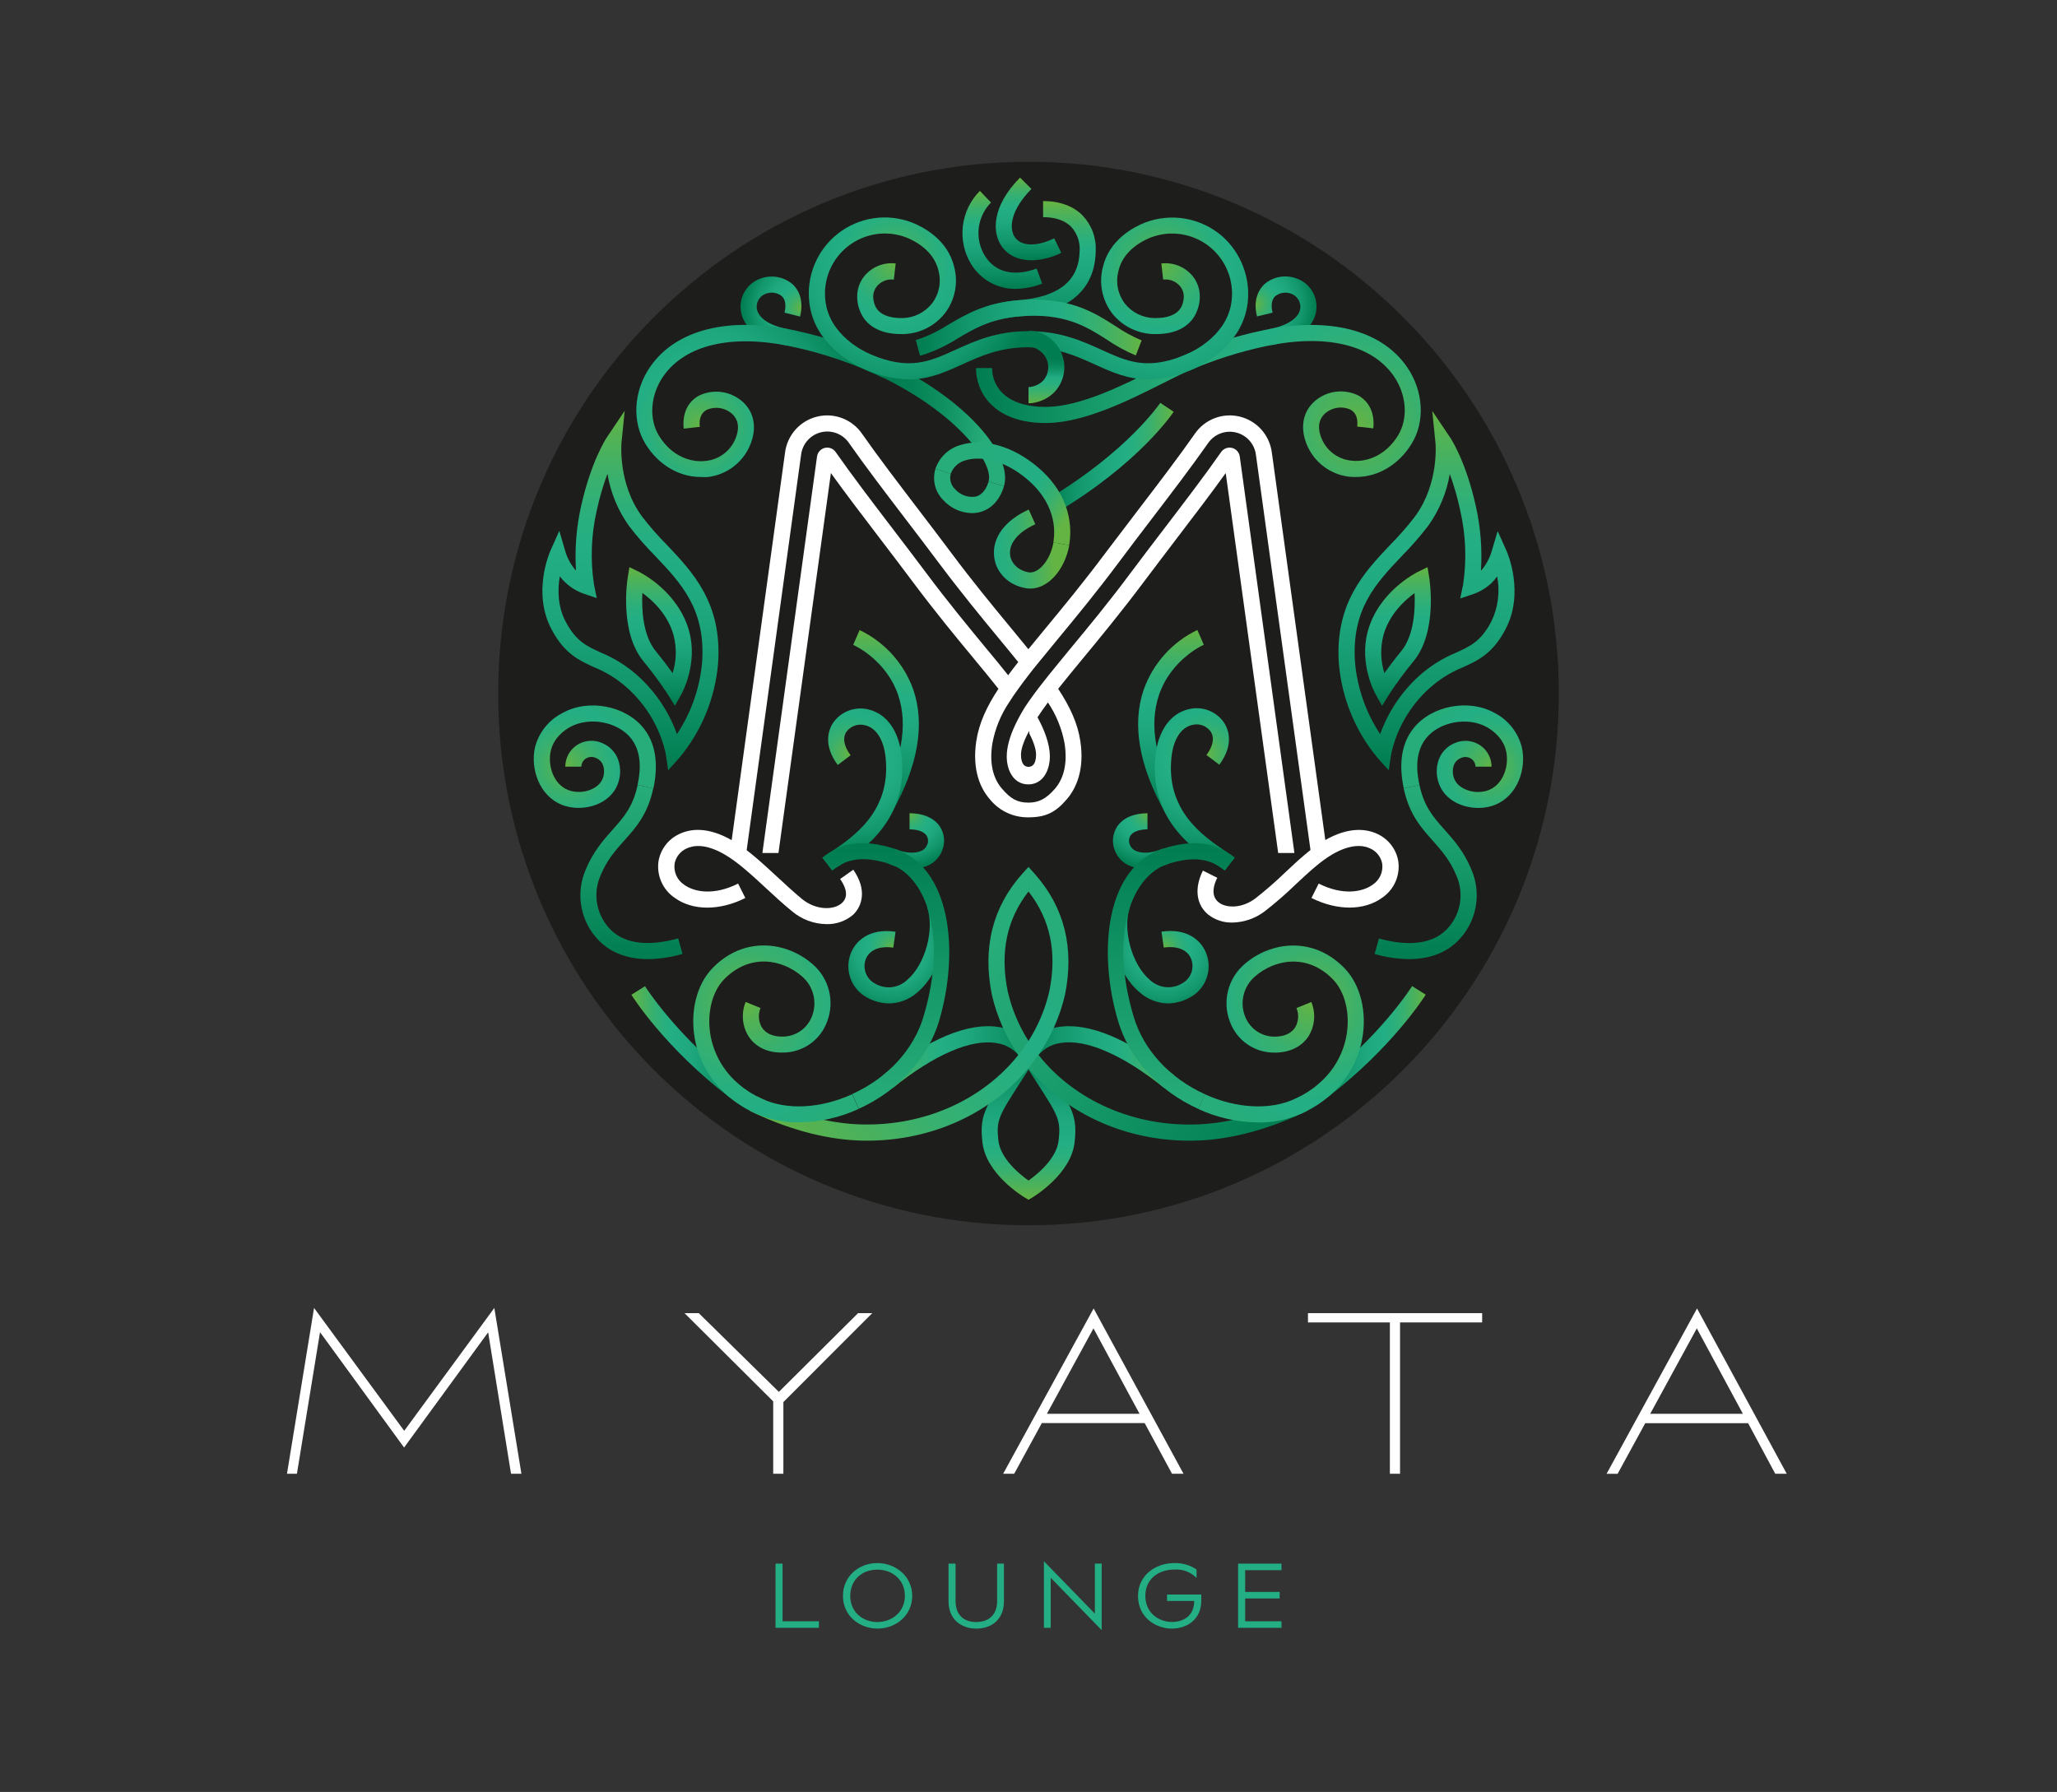<svg width="163" height="142" viewBox="0 0 163 142" fill="none" xmlns="http://www.w3.org/2000/svg">
<rect x="0" y="0" width="163" height="142" fill="#333333" stroke="none"/>
<g clip-path="url(#clip0_530_5161)">
<path d="M98.108 128.996H101.547V128.477H98.669V126.669H101.402V126.151H98.669V124.427H101.547V123.908H98.108V128.996Z" fill="#23AE84"/>
<path d="M90.178 126.462C90.178 128.166 91.566 129.057 92.87 129.057C94.029 129.057 95.19 128.352 95.19 126.856V126.358H92.478V126.868H94.63C94.63 128.074 93.741 128.531 92.87 128.531C91.851 128.531 90.758 127.846 90.758 126.455C90.758 125.178 91.731 124.378 93.076 124.378C93.397 124.357 93.718 124.405 94.018 124.519C94.319 124.634 94.591 124.812 94.816 125.042V124.376C94.298 124.023 93.681 123.844 93.056 123.865C91.502 123.865 90.178 124.886 90.178 126.462Z" fill="#23AE84"/>
<path d="M82.723 128.995H83.26V125.028L87.299 129.181V123.907H86.76V127.873L82.723 123.721V128.995Z" fill="#23AE84"/>
<path d="M75.163 126.899C75.163 128.311 76.156 129.057 77.359 129.057C78.601 129.057 79.554 128.311 79.554 126.899V123.908H79.014V126.876C79.014 128.02 78.291 128.538 77.359 128.538C76.426 128.538 75.721 128.028 75.721 126.876V123.908H75.163V126.899Z" fill="#23AE84"/>
<path d="M69.53 123.863C68.019 123.863 66.797 124.944 66.797 126.461C66.797 128.059 68.121 129.055 69.53 129.055C70.979 129.055 72.285 128.034 72.285 126.461C72.285 124.887 70.938 123.863 69.53 123.863ZM69.53 128.537C68.412 128.537 67.375 127.789 67.375 126.461C67.375 125.255 68.246 124.384 69.53 124.384C70.689 124.384 71.705 125.173 71.705 126.461C71.705 127.707 70.711 128.537 69.53 128.537Z" fill="#23AE84"/>
<path d="M62.011 123.908H61.453V128.996H64.891V128.477H62.011V123.908Z" fill="#23AE84"/>
<path d="M81.5 97.097C104.709 97.097 123.523 78.231 123.523 54.958C123.523 31.685 104.709 12.818 81.5 12.818C58.291 12.818 39.477 31.685 39.477 54.958C39.477 78.231 58.291 97.097 81.5 97.097Z" fill="#1D1D1B"/>
<path d="M81.501 95.073L81.175 94.879C81.05 94.805 78.136 93.04 77.851 90.538C77.612 88.461 78.027 87.815 79.774 85.093C80.108 84.582 80.495 83.966 80.943 83.254L81.501 83.604L82.058 83.254C82.507 83.966 82.894 84.572 83.228 85.093C84.975 87.815 85.39 88.461 85.15 90.54C84.865 93.038 81.949 94.803 81.827 94.882L81.501 95.073ZM81.501 84.761L80.844 85.782C79.147 88.426 78.928 88.765 79.114 90.379C79.282 91.835 80.816 93.069 81.501 93.551C82.183 93.069 83.719 91.835 83.887 90.379C84.073 88.755 83.854 88.415 82.158 85.782L81.501 84.761Z" fill="url(#paint0_linear_530_5161)"/>
<path d="M70.768 86.198L69.974 85.202C73.578 82.311 76.758 80.993 79.165 81.389C79.749 81.476 80.306 81.687 80.8 82.01C81.294 82.333 81.713 82.759 82.028 83.259L80.956 83.948C80.737 83.6 80.444 83.304 80.1 83.081C79.755 82.858 79.365 82.713 78.959 82.656C76.944 82.316 74.036 83.578 70.768 86.198Z" fill="url(#paint1_linear_530_5161)"/>
<path d="M92.232 86.198C88.965 83.578 86.056 82.319 84.042 82.648C83.635 82.705 83.246 82.85 82.901 83.073C82.556 83.297 82.264 83.593 82.045 83.941L80.973 83.251C81.288 82.752 81.707 82.328 82.201 82.007C82.695 81.685 83.253 81.475 83.835 81.389C86.245 80.993 89.423 82.311 93.027 85.202L92.232 86.198Z" fill="url(#paint2_linear_530_5161)"/>
<path d="M81.5 70.645C79.766 72.875 79.228 75.477 79.857 78.575C80.179 79.964 80.734 81.288 81.5 82.49L82.29 83.599C85.137 87.192 89.889 89.358 95.115 89.092C97.563 88.972 100.367 88.188 103.011 86.886L103.571 88.032C100.77 89.409 97.79 90.239 95.166 90.369C94.858 90.385 94.553 90.392 94.247 90.392C89.09 90.392 84.431 88.193 81.487 84.643L80.698 83.599C79.708 82.163 78.997 80.553 78.602 78.854C77.838 75.099 78.655 71.869 81.016 69.23L81.5 68.699V70.645Z" fill="url(#paint3_linear_530_5161)"/>
<path d="M81.5 68.699L81.974 69.228C84.335 71.866 85.147 75.102 84.391 78.833C83.995 80.539 83.281 82.155 82.287 83.596L81.498 84.641C78.551 88.193 73.893 90.39 68.74 90.39C68.435 90.39 68.132 90.39 67.824 90.367C65.203 90.239 62.221 89.409 59.419 88.027L59.982 86.883C62.623 88.186 65.427 88.97 67.877 89.09C73.098 89.345 77.848 87.192 80.698 83.596L81.5 82.49C82.268 81.285 82.825 79.958 83.148 78.565C83.775 75.482 83.237 72.88 81.503 70.648L81.5 68.699Z" fill="url(#paint4_linear_530_5161)"/>
<path d="M70.676 64.395L69.566 63.772C71.443 60.408 71.986 57.484 71.173 55.089C70.218 52.259 67.646 51.115 67.607 51.105L68.117 49.93C70.103 50.878 71.633 52.577 72.373 54.654C73.315 57.415 72.745 60.692 70.676 64.395Z" fill="url(#paint5_linear_530_5161)"/>
<path d="M57.832 86.981C52.662 83.01 50.138 78.998 50.033 78.829L51.113 78.152C51.139 78.193 53.629 82.147 58.606 85.967L57.832 86.981Z" fill="url(#paint6_linear_530_5161)"/>
<path d="M65.931 68.986L65.183 67.965C65.374 67.824 65.598 67.674 65.847 67.508C67.63 66.307 70.625 64.3 70.177 60.027C70.027 58.615 69.436 57.683 68.552 57.473C68.283 57.4 67.998 57.409 67.735 57.5C67.471 57.591 67.241 57.76 67.075 57.984C66.751 58.472 66.869 59.136 67.403 59.853L66.385 60.62C65.152 58.967 65.712 57.736 66.013 57.282C66.321 56.835 66.759 56.495 67.267 56.307C67.775 56.118 68.329 56.091 68.853 56.23C70.269 56.574 71.237 57.943 71.443 59.894C71.98 64.933 68.455 67.301 66.561 68.578C66.321 68.713 66.11 68.856 65.931 68.986Z" fill="url(#paint7_radial_530_5161)"/>
<path d="M72.25 68.848C71.605 68.838 70.968 68.699 70.378 68.437L70.887 67.262C71.651 67.594 72.433 67.663 72.953 67.451C73.066 67.409 73.17 67.344 73.257 67.261C73.345 67.178 73.415 67.077 73.462 66.966C73.519 66.848 73.545 66.718 73.538 66.587C73.532 66.456 73.492 66.329 73.424 66.218C73.215 65.904 72.721 65.722 72.074 65.722V64.445C73.169 64.445 74.025 64.821 74.484 65.508C74.669 65.793 74.78 66.12 74.807 66.46C74.834 66.799 74.776 67.14 74.639 67.451C74.528 67.72 74.363 67.964 74.155 68.167C73.947 68.37 73.7 68.529 73.429 68.634C73.053 68.781 72.653 68.854 72.25 68.848Z" fill="url(#paint8_radial_530_5161)"/>
<path d="M51.766 62.466C51.333 64.527 50.391 65.581 49.474 66.6C48.766 67.395 48.096 68.133 47.574 69.41C47.268 70.121 47.182 70.907 47.328 71.668C47.473 72.428 47.843 73.127 48.389 73.675C49.484 74.781 51.379 75.026 53.737 74.362L54.084 75.59C53.195 75.854 52.275 75.994 51.348 76.006C49.293 76.006 48.101 75.184 47.497 74.576C46.77 73.853 46.276 72.925 46.082 71.916C45.888 70.907 46.002 69.862 46.41 68.919C47.016 67.459 47.826 66.554 48.539 65.755C49.41 64.777 50.164 63.934 50.528 62.205" fill="url(#paint9_linear_530_5161)"/>
<path d="M50.52 62.202C50.645 61.612 51.03 59.809 50.011 58.519C48.962 57.189 46.7 56.767 45.172 57.615C44.703 57.871 43.881 58.471 43.644 59.5C43.389 60.621 43.832 62.123 44.999 62.596C45.992 62.996 47.306 62.616 47.706 61.811C47.885 61.451 47.915 61.035 47.79 60.652C47.744 60.521 47.671 60.402 47.576 60.302C47.481 60.201 47.365 60.122 47.238 60.07C47.108 60.006 46.964 59.977 46.82 59.985C46.676 59.993 46.537 60.038 46.415 60.116C46.309 60.185 46.222 60.279 46.162 60.39C46.102 60.501 46.069 60.625 46.069 60.752H44.795C44.795 60.414 44.879 60.082 45.038 59.784C45.198 59.487 45.429 59.234 45.709 59.048C46.006 58.853 46.347 58.736 46.702 58.708C47.056 58.68 47.411 58.743 47.734 58.89C48.022 59.01 48.281 59.189 48.496 59.415C48.711 59.641 48.878 59.909 48.985 60.202C49.108 60.556 49.159 60.93 49.135 61.303C49.111 61.677 49.012 62.041 48.845 62.376C48.081 63.921 45.949 64.353 44.515 63.775C42.702 63.04 42.014 60.877 42.396 59.209C42.546 58.629 42.818 58.087 43.193 57.621C43.568 57.154 44.038 56.773 44.571 56.502C46.631 55.35 49.583 55.912 51.015 57.725C51.937 58.895 52.194 60.491 51.779 62.468" fill="url(#paint10_radial_530_5161)"/>
<path d="M112.48 62.201C112.844 63.93 113.598 64.773 114.469 65.751C115.182 66.55 115.997 67.455 116.599 68.915C117.006 69.859 117.121 70.904 116.927 71.914C116.733 72.923 116.239 73.851 115.511 74.575C114.907 75.183 113.713 76.005 111.66 76.005C110.734 75.995 109.814 75.858 108.925 75.596L109.271 74.368C111.617 75.032 113.512 74.787 114.607 73.681C115.153 73.134 115.523 72.434 115.668 71.674C115.813 70.914 115.727 70.127 115.422 69.416C114.9 68.154 114.23 67.406 113.522 66.607C112.61 65.585 111.668 64.533 111.23 62.472" fill="url(#paint11_linear_530_5161)"/>
<path d="M111.235 62.467C110.817 60.49 111.075 58.891 111.999 57.724C113.431 55.911 116.382 55.349 118.443 56.498C118.972 56.773 119.437 57.157 119.807 57.625C120.178 58.093 120.445 58.634 120.592 59.213C120.974 60.88 120.287 63.044 118.473 63.779C117.045 64.356 114.908 63.925 114.144 62.38C113.976 62.045 113.878 61.681 113.854 61.307C113.83 60.934 113.881 60.559 114.004 60.206C114.111 59.913 114.277 59.645 114.492 59.419C114.707 59.193 114.967 59.014 115.254 58.894C115.578 58.747 115.933 58.684 116.287 58.712C116.641 58.74 116.982 58.856 117.279 59.052C117.56 59.238 117.79 59.491 117.95 59.788C118.109 60.086 118.193 60.418 118.193 60.755H116.92C116.919 60.629 116.887 60.505 116.826 60.394C116.766 60.283 116.679 60.189 116.573 60.12C116.452 60.042 116.312 59.997 116.168 59.989C116.024 59.981 115.88 60.01 115.751 60.074C115.623 60.126 115.508 60.205 115.412 60.305C115.317 60.406 115.244 60.525 115.198 60.656C115.073 61.038 115.103 61.455 115.282 61.815C115.682 62.62 116.999 63 117.989 62.599C119.156 62.127 119.602 60.625 119.344 59.504C119.108 58.482 118.285 57.882 117.816 57.619C116.288 56.771 114.039 57.193 112.99 58.523C111.971 59.813 112.351 61.616 112.481 62.206" fill="url(#paint12_radial_530_5161)"/>
<path d="M83.716 40.622L83.064 39.524C89.337 35.78 91.922 31.957 91.943 31.924L93.002 32.631C92.898 32.79 90.262 36.715 83.716 40.622Z" fill="url(#paint13_linear_530_5161)"/>
<path d="M62.234 27.346C61.439 27.2 58.829 26.562 58.686 24.45C58.654 23.924 58.798 23.402 59.096 22.968C59.394 22.533 59.828 22.211 60.329 22.052C60.749 21.907 61.199 21.876 61.635 21.96C62.071 22.044 62.478 22.241 62.815 22.532C63.181 22.872 63.744 23.656 63.4 25.086L62.163 24.774C62.264 24.36 62.308 23.799 61.949 23.467C61.778 23.332 61.576 23.242 61.362 23.206C61.148 23.171 60.928 23.19 60.724 23.262C60.494 23.336 60.294 23.483 60.156 23.682C60.018 23.88 59.949 24.119 59.959 24.36C60.013 25.165 60.95 25.811 62.465 26.087L62.234 27.346Z" fill="url(#paint14_radial_530_5161)"/>
<path d="M100.768 27.346L100.539 26.089C102.054 25.814 102.991 25.167 103.045 24.363C103.055 24.121 102.986 23.883 102.848 23.684C102.71 23.486 102.511 23.338 102.281 23.265C102.076 23.192 101.856 23.173 101.642 23.209C101.428 23.244 101.226 23.334 101.056 23.469C100.697 23.801 100.74 24.363 100.842 24.777L99.604 25.078C99.26 23.655 99.823 22.871 100.19 22.524C100.526 22.232 100.932 22.034 101.369 21.95C101.805 21.866 102.256 21.898 102.676 22.044C103.177 22.203 103.611 22.525 103.908 22.96C104.206 23.394 104.35 23.916 104.318 24.442C104.168 26.562 101.563 27.2 100.768 27.346Z" fill="url(#paint15_radial_530_5161)"/>
<path d="M77.011 40.663C76.582 40.654 76.159 40.558 75.768 40.379C75.377 40.2 75.027 39.943 74.739 39.624C74.423 39.305 74.198 38.907 74.091 38.47C73.983 38.034 73.996 37.576 74.128 37.147L75.34 37.54C75.282 37.755 75.283 37.982 75.343 38.197C75.402 38.411 75.519 38.606 75.679 38.761C75.878 38.987 76.131 39.16 76.414 39.264C76.697 39.367 77.001 39.398 77.299 39.353C77.905 39.215 78.198 38.628 78.335 38.158L79.558 38.523C79.107 40.038 78.126 40.474 77.584 40.599C77.396 40.642 77.204 40.664 77.011 40.663Z" fill="#27AD7A"/>
<path d="M79.557 38.522L78.335 38.157C78.778 36.67 75.859 32.844 70.101 29.984L70.663 28.84C77.087 32.027 80.227 36.264 79.557 38.522Z" fill="url(#paint16_linear_530_5161)"/>
<path d="M84.719 43.211L83.466 42.981C83.632 42.069 83.721 39.724 81.019 37.679C79.213 36.312 77.504 36.164 76.503 36.481C76.238 36.55 75.993 36.682 75.79 36.867C75.588 37.051 75.433 37.283 75.339 37.541L74.127 37.148C74.28 36.694 74.542 36.285 74.89 35.956C75.237 35.627 75.66 35.389 76.121 35.263C77.782 34.737 79.942 35.263 81.785 36.66C85.066 39.132 84.926 42.064 84.719 43.211Z" fill="url(#paint17_linear_530_5161)"/>
<path d="M81.64 46.641C81.537 46.641 81.434 46.633 81.332 46.618C79.972 46.411 78.943 45.425 78.785 44.166C78.579 42.662 79.6 41.245 81.518 40.379L82.04 41.544C80.667 42.164 79.923 43.076 80.046 43.995C80.14 44.687 80.741 45.234 81.536 45.356C82.231 45.461 83.201 44.514 83.479 42.979L84.732 43.209C84.355 45.203 83.041 46.641 81.64 46.641Z" fill="url(#paint18_linear_530_5161)"/>
<path d="M55.522 37.799C53.811 37.799 52.176 36.839 51.157 35.194C50.054 33.406 50.207 30.947 51.537 29.044C53.574 26.117 57.741 25.07 62.939 26.173C65.615 26.742 68.211 27.645 70.664 28.86L70.101 30.004C67.739 28.846 65.243 27.988 62.669 27.45C57.99 26.459 54.31 27.317 52.571 29.805C51.532 31.294 51.394 33.199 52.229 34.548C53.273 36.231 54.837 36.67 55.953 36.522C56.513 36.46 57.043 36.233 57.475 35.869C57.907 35.505 58.222 35.022 58.38 34.479C58.658 33.557 58.293 33.02 57.942 32.734C57.672 32.516 57.347 32.377 57.004 32.332C56.66 32.287 56.31 32.338 55.994 32.479C55.563 32.717 55.38 33.169 55.454 33.825L54.18 33.968C54.05 32.798 54.486 31.848 55.375 31.358C55.913 31.094 56.516 30.99 57.111 31.058C57.707 31.126 58.271 31.363 58.737 31.741C59.648 32.484 59.962 33.615 59.592 34.846C59.362 35.625 58.91 36.319 58.292 36.843C57.674 37.367 56.917 37.7 56.113 37.799C55.916 37.811 55.719 37.811 55.522 37.799Z" fill="url(#paint19_radial_530_5161)"/>
<path d="M80.482 22.893C79.781 22.9 79.089 22.726 78.474 22.387C77.859 22.049 77.341 21.557 76.97 20.96C76.411 20.053 76.174 18.984 76.297 17.925C76.42 16.867 76.896 15.881 77.647 15.127L78.529 16.049C77.986 16.598 77.643 17.314 77.556 18.083C77.469 18.851 77.643 19.626 78.05 20.283C78.86 21.581 80.342 21.946 82.143 21.284L82.586 22.475C81.915 22.739 81.203 22.881 80.482 22.893Z" fill="url(#paint20_linear_530_5161)"/>
<path d="M81.725 20.628C80.734 20.628 79.902 20.257 79.387 19.537C78.623 18.462 78.542 16.388 80.829 14.074L81.733 14.973C80.115 16.61 79.909 18.071 80.424 18.804C80.938 19.537 82.158 19.555 83.538 18.886L84.094 20.035C83.358 20.407 82.549 20.61 81.725 20.628Z" fill="url(#paint21_linear_530_5161)"/>
<path d="M70.447 79.516C69.833 79.507 69.232 79.345 68.697 79.044C68.115 78.73 67.664 78.22 67.421 77.604C67.178 76.988 67.16 76.306 67.37 75.678C67.732 74.585 68.865 73.528 70.966 73.834L70.783 75.096C69.66 74.935 68.837 75.3 68.58 76.079C68.469 76.422 68.481 76.793 68.613 77.129C68.745 77.465 68.989 77.745 69.303 77.92C69.7 78.167 70.167 78.276 70.632 78.229C71.097 78.183 71.534 77.985 71.875 77.665C73.314 76.449 74.073 73.686 73.465 71.868L74.608 71.584C75.385 73.913 74.547 77.08 72.695 78.64C72.075 79.194 71.277 79.505 70.447 79.516Z" fill="url(#paint22_radial_530_5161)"/>
<path d="M72.919 28.183L72.57 26.954C73.473 26.659 74.334 26.249 75.132 25.734C76.51 24.924 78.077 24.005 80.672 23.795C83.922 23.54 85.511 22.242 85.554 19.862C85.573 19.519 85.523 19.175 85.408 18.851C85.293 18.527 85.115 18.229 84.885 17.975C84.375 17.464 83.634 17.209 82.656 17.209V15.932C83.97 15.932 85.052 16.328 85.791 17.078C86.144 17.452 86.418 17.893 86.597 18.376C86.775 18.859 86.853 19.373 86.828 19.888C86.797 22.033 85.72 24.671 80.774 25.075C78.469 25.261 77.099 26.066 75.774 26.842C74.885 27.412 73.925 27.862 72.919 28.183Z" fill="url(#paint23_linear_530_5161)"/>
<path d="M111.472 29.05C109.435 26.123 105.268 25.076 100.07 26.179C97.85 26.646 95.683 27.34 93.603 28.25L94.113 29.42C96.113 28.546 98.197 27.878 100.332 27.428C105.011 26.437 108.691 27.295 110.431 29.783C111.47 31.272 111.607 33.177 110.772 34.525C109.728 36.208 108.164 36.648 107.048 36.5C106.488 36.438 105.958 36.21 105.526 35.847C105.094 35.483 104.779 34.999 104.621 34.456C104.344 33.535 104.708 32.998 105.059 32.712C105.329 32.494 105.654 32.355 105.998 32.31C106.341 32.265 106.691 32.316 107.008 32.457C107.438 32.694 107.622 33.146 107.548 33.803L108.821 33.946C108.951 32.776 108.515 31.826 107.627 31.336C107.088 31.073 106.485 30.969 105.89 31.037C105.295 31.105 104.731 31.341 104.265 31.719C103.353 32.462 103.04 33.593 103.409 34.824C103.639 35.602 104.091 36.296 104.709 36.821C105.327 37.345 106.084 37.677 106.888 37.776C107.084 37.795 107.282 37.802 107.479 37.797C109.19 37.797 110.825 36.837 111.844 35.192C112.955 33.422 112.802 30.953 111.472 29.05Z" fill="url(#paint24_radial_530_5161)"/>
<path d="M93.603 28.25C92.994 28.505 92.266 28.883 91.494 29.272C89.026 30.51 85.649 32.206 82.957 32.244C81.406 32.267 80.184 31.884 79.435 31.144C79.174 30.885 78.967 30.578 78.827 30.238C78.686 29.899 78.615 29.534 78.617 29.167H77.344C77.341 29.704 77.446 30.236 77.651 30.731C77.857 31.227 78.159 31.676 78.541 32.053C79.236 32.74 80.555 33.552 82.972 33.521C85.957 33.48 89.487 31.708 92.065 30.413C92.829 30.033 93.534 29.672 94.102 29.42L93.603 28.25Z" fill="url(#paint25_linear_530_5161)"/>
<path d="M96.837 18.708C96.009 17.994 95.004 17.518 93.928 17.33C92.852 17.142 91.745 17.25 90.725 17.64C89.894 17.967 87.908 18.963 87.394 21.165C87.23 21.79 87.21 22.444 87.337 23.078C87.463 23.711 87.731 24.308 88.122 24.822C88.519 25.327 89.024 25.738 89.599 26.024C90.175 26.309 90.806 26.463 91.448 26.474C93.399 26.515 94.278 25.708 94.68 25.011C95.006 24.452 95.375 23.223 94.68 22.115C94.396 21.682 93.997 21.337 93.528 21.118C93.06 20.9 92.539 20.817 92.026 20.879L92.171 22.156C92.447 22.12 92.728 22.163 92.981 22.278C93.234 22.394 93.45 22.578 93.605 22.809C94.059 23.524 93.605 24.342 93.582 24.372C93.251 24.937 92.525 25.225 91.471 25.205C91.019 25.197 90.575 25.09 90.17 24.889C89.764 24.689 89.409 24.4 89.128 24.046C88.853 23.68 88.665 23.257 88.578 22.807C88.492 22.358 88.51 21.895 88.631 21.453C89.008 19.839 90.544 19.076 91.178 18.823C91.943 18.528 92.771 18.436 93.582 18.558C94.392 18.679 95.158 19.008 95.803 19.514C96.449 20.02 96.954 20.685 97.267 21.444C97.581 22.203 97.694 23.031 97.594 23.846C97.275 26.561 94.566 27.838 94.025 28.076C93.569 28.273 93.098 28.437 92.617 28.563C90.404 29.138 89.026 28.512 87.281 27.718C85.753 27.026 84.032 26.242 81.5 26.242V27.519C83.757 27.519 85.282 28.211 86.757 28.88C88.084 29.485 89.357 30.062 90.98 30.062C91.641 30.062 92.299 29.976 92.938 29.807C93.48 29.663 94.01 29.48 94.525 29.258C95.177 28.98 98.454 27.414 98.867 24.012C98.982 23.029 98.858 22.033 98.504 21.109C98.15 20.185 97.579 19.361 96.837 18.708Z" fill="url(#paint26_radial_530_5161)"/>
<path d="M72.016 30.065C70.793 30.038 69.588 29.761 68.476 29.251C67.824 28.972 64.546 27.407 64.134 24.005C64.005 22.969 64.148 21.917 64.546 20.953C64.945 19.989 65.586 19.145 66.407 18.503C67.229 17.862 68.202 17.445 69.232 17.294C70.262 17.143 71.313 17.262 72.284 17.64C73.114 17.967 75.098 18.963 75.615 21.167C75.778 21.793 75.796 22.447 75.668 23.08C75.541 23.713 75.271 24.309 74.879 24.822C74.481 25.328 73.977 25.738 73.401 26.024C72.826 26.31 72.195 26.464 71.553 26.474C69.602 26.51 68.723 25.708 68.321 25.011C67.992 24.452 67.625 23.223 68.321 22.115C68.605 21.682 69.004 21.337 69.472 21.119C69.941 20.9 70.461 20.817 70.975 20.879L70.829 22.156C70.553 22.12 70.273 22.163 70.02 22.278C69.766 22.394 69.55 22.578 69.395 22.81C68.942 23.525 69.395 24.342 69.418 24.373C69.749 24.937 70.483 25.226 71.527 25.205C71.978 25.195 72.421 25.085 72.824 24.884C73.227 24.682 73.581 24.393 73.86 24.038C74.136 23.675 74.326 23.253 74.414 22.805C74.502 22.357 74.487 21.895 74.37 21.453C73.993 19.837 72.457 19.073 71.823 18.82C71.058 18.526 70.23 18.434 69.419 18.555C68.609 18.677 67.843 19.006 67.197 19.512C66.551 20.017 66.047 20.682 65.733 21.442C65.419 22.201 65.307 23.028 65.407 23.844C65.725 26.561 68.435 27.838 68.975 28.076C72.049 29.389 73.669 28.65 75.719 27.718C77.247 27.026 78.967 26.242 81.501 26.242V27.519C79.244 27.519 77.719 28.211 76.244 28.88C74.92 29.483 73.641 30.065 72.016 30.065Z" fill="url(#paint27_radial_530_5161)"/>
<path d="M81.5 31.959V30.682C81.5 30.682 82.559 30.641 82.931 29.737C83.07 29.418 83.102 29.063 83.02 28.725C82.938 28.387 82.747 28.086 82.478 27.867C82.017 27.517 81.897 27.517 81.5 27.517V26.24C81.817 26.222 82.134 26.267 82.434 26.371C82.734 26.476 83.01 26.639 83.247 26.851C83.742 27.239 84.094 27.781 84.25 28.391C84.406 29.001 84.356 29.646 84.108 30.224C83.537 31.596 82.154 31.959 81.5 31.959Z" fill="url(#paint28_linear_530_5161)"/>
<path d="M67.523 86.712C65.017 87.851 62.343 87.989 60.371 87.072C57.387 85.69 56.551 83.366 56.312 82.107C55.991 80.378 56.404 78.616 57.366 77.62C59.404 75.518 61.989 76.013 63.54 77.364C63.984 77.74 64.3 78.244 64.446 78.808C64.591 79.371 64.559 79.966 64.352 80.511C64.17 81.004 63.839 81.426 63.404 81.72C62.969 82.013 62.454 82.162 61.93 82.145C61.217 82.13 60.682 81.89 60.384 81.433C60.243 81.202 60.159 80.941 60.139 80.671C60.118 80.4 60.162 80.129 60.267 79.88L59.088 79.397C58.907 79.839 58.833 80.318 58.874 80.793C58.915 81.269 59.068 81.728 59.322 82.132C59.852 82.939 60.769 83.409 61.905 83.409H61.991C62.763 83.42 63.519 83.191 64.155 82.752C64.791 82.313 65.276 81.687 65.542 80.96C65.845 80.172 65.896 79.308 65.687 78.489C65.478 77.67 65.019 76.937 64.375 76.391C62.322 74.604 58.943 74.149 56.452 76.728C55.194 78.031 54.669 80.179 55.061 82.334C55.339 83.838 56.335 86.602 59.839 88.226C60.931 88.713 62.114 88.957 63.308 88.941C64.946 88.924 66.561 88.559 68.048 87.871L67.523 86.712Z" fill="url(#paint29_radial_530_5161)"/>
<path d="M70.816 67.239C68.443 66.496 66.698 66.728 65.157 67.972L65.965 68.955C67.156 67.99 68.496 67.839 70.445 68.445C73.246 69.323 75.164 73.851 73.193 80.519C72.411 83.168 70.348 85.418 67.531 86.697L68.056 87.862C71.209 86.429 73.526 83.885 74.423 80.882C76.05 75.34 75.35 68.656 70.816 67.239Z" fill="url(#paint30_linear_530_5161)"/>
<path d="M72.907 28.185L72.586 26.951C73.605 26.681 74.415 26.201 75.273 25.692C76.618 24.901 78.138 24.002 80.685 23.795C84.676 23.468 86.647 24.727 88.389 25.838C89.04 26.286 89.735 26.667 90.463 26.974L90.004 28.167C89.199 27.829 88.431 27.41 87.712 26.916C86.061 25.866 84.36 24.781 80.792 25.069C78.538 25.253 77.209 26.037 75.925 26.796C74.99 27.401 73.974 27.869 72.907 28.185Z" fill="url(#paint31_linear_530_5161)"/>
<path d="M52.947 61.04L52.749 59.702C52.301 57.712 51.249 55.911 49.738 54.545C48.961 53.838 48.065 53.275 47.092 52.88C45.87 52.323 44.713 51.797 43.687 49.838C42.171 46.945 43.557 43.778 43.615 43.645L44.321 42.067L44.807 43.727C44.978 44.278 45.263 44.787 45.643 45.221C45.535 43.517 45.669 41.807 46.04 40.141C46.837 36.55 48.034 34.745 48.078 34.671L49.501 32.559L49.247 35.095C49.247 35.125 48.951 38.305 50.864 40.915C51.471 41.705 52.127 42.455 52.828 43.162C54.896 45.338 57.236 47.805 56.903 52.561C56.671 55.307 55.604 57.917 53.846 60.036L52.947 61.04ZM44.359 45.668C44.191 46.664 44.166 48.007 44.815 49.243C45.638 50.811 46.468 51.192 47.617 51.715C48.713 52.166 49.722 52.805 50.599 53.603C51.967 54.857 53.012 56.426 53.643 58.174C54.775 56.471 55.461 54.508 55.637 52.469C55.925 48.275 53.971 46.219 51.903 44.041C51.164 43.295 50.473 42.502 49.835 41.668C48.962 40.442 48.38 39.031 48.136 37.544C47.789 38.48 47.508 39.439 47.296 40.414C46.848 42.348 46.77 44.349 47.066 46.311L47.288 47.394L46.244 47.044C45.705 46.852 45.212 46.55 44.795 46.158C44.634 46.011 44.489 45.848 44.359 45.673V45.668Z" fill="url(#paint32_linear_530_5161)"/>
<path d="M53.484 55.932L52.914 55.018C52.314 54.103 51.665 53.223 50.968 52.38C49.071 50.048 49.71 45.964 49.738 45.791L49.876 44.945L50.64 45.318C50.767 45.382 53.752 46.866 54.613 50.035C55.308 52.607 54.058 54.888 54.004 54.99L53.484 55.932ZM50.902 46.994C50.841 48.219 50.917 50.314 51.954 51.591C52.524 52.29 52.973 52.888 53.301 53.345C53.6 52.385 53.63 51.361 53.388 50.385C52.945 48.717 51.735 47.591 50.91 46.994H50.902Z" fill="url(#paint33_linear_530_5161)"/>
<path d="M110.048 61.04L109.149 60.044C107.392 57.925 106.325 55.315 106.093 52.569C105.767 47.813 108.108 45.346 110.168 43.17C110.869 42.463 111.525 41.712 112.132 40.923C114.055 38.297 113.754 35.133 113.749 35.102L113.494 32.566L114.918 34.678C114.969 34.753 116.169 36.558 116.956 40.149C117.327 41.815 117.461 43.525 117.353 45.229C117.734 44.795 118.018 44.285 118.188 43.732L118.677 42.085L119.38 43.653C119.439 43.786 120.824 46.953 119.309 49.846C118.29 51.805 117.126 52.331 115.904 52.888C114.931 53.282 114.035 53.846 113.257 54.553C111.746 55.919 110.694 57.721 110.247 59.712L110.048 61.04ZM114.887 37.544C114.638 39.031 114.052 40.442 113.173 41.666C112.535 42.5 111.844 43.292 111.105 44.039C109.037 46.217 107.084 48.273 107.372 52.467C107.548 54.506 108.233 56.468 109.366 58.172C109.997 56.424 111.041 54.855 112.409 53.6C113.282 52.808 114.285 52.172 115.374 51.723C116.525 51.2 117.355 50.819 118.175 49.251C118.714 48.142 118.875 46.886 118.634 45.676C118.508 45.858 118.365 46.029 118.209 46.186C117.791 46.578 117.298 46.88 116.759 47.073L115.71 47.425L115.937 46.337C116.232 44.375 116.154 42.375 115.708 40.443C115.501 39.458 115.223 38.489 114.877 37.544H114.887Z" fill="url(#paint34_linear_530_5161)"/>
<path d="M109.516 55.932L108.991 54.99C108.938 54.895 107.687 52.607 108.383 50.035C109.244 46.866 112.229 45.382 112.356 45.318L113.12 44.945L113.257 45.791C113.285 45.964 113.925 50.048 112.03 52.38C111.332 53.222 110.682 54.103 110.081 55.018L109.516 55.932ZM112.099 46.994C111.273 47.594 110.061 48.72 109.613 50.38C109.37 51.356 109.4 52.38 109.699 53.34C110.028 52.883 110.476 52.285 111.047 51.586C112.076 50.314 112.152 48.217 112.091 46.994H112.099Z" fill="url(#paint35_linear_530_5161)"/>
<path d="M92.324 64.395C90.256 60.692 89.686 57.415 90.628 54.652C91.366 52.573 92.895 50.872 94.882 49.922L95.391 51.097C95.365 51.097 92.793 52.251 91.838 55.081C91.025 57.484 91.568 60.408 93.445 63.764L92.324 64.395Z" fill="url(#paint36_linear_530_5161)"/>
<path d="M105.168 86.981L104.404 85.96C109.394 82.129 111.872 78.185 111.897 78.144L112.977 78.821C112.862 78.998 110.339 83.002 105.168 86.981Z" fill="url(#paint37_linear_530_5161)"/>
<path d="M97.069 68.985C96.891 68.855 96.68 68.712 96.445 68.556C94.55 67.279 91.025 64.919 91.563 59.873C91.769 57.922 92.737 56.553 94.153 56.208C94.677 56.07 95.23 56.097 95.738 56.285C96.246 56.473 96.684 56.814 96.993 57.26C97.293 57.715 97.854 58.946 96.621 60.598L95.602 59.832C96.137 59.114 96.254 58.45 95.931 57.963C95.764 57.738 95.534 57.57 95.271 57.478C95.007 57.387 94.722 57.378 94.454 57.452C93.57 57.666 92.979 58.599 92.829 60.006C92.375 64.278 95.376 66.286 97.158 67.486C97.413 67.652 97.632 67.803 97.823 67.943L97.069 68.985Z" fill="url(#paint38_radial_530_5161)"/>
<path d="M90.75 68.848C90.347 68.853 89.948 68.78 89.573 68.634C89.302 68.529 89.055 68.37 88.847 68.167C88.639 67.964 88.475 67.72 88.363 67.451C88.226 67.14 88.168 66.799 88.195 66.46C88.222 66.12 88.333 65.793 88.519 65.508C88.977 64.821 89.833 64.445 90.928 64.445V65.722C90.281 65.722 89.787 65.904 89.578 66.218C89.51 66.329 89.471 66.456 89.464 66.587C89.457 66.718 89.483 66.848 89.54 66.966C89.588 67.077 89.658 67.177 89.746 67.261C89.833 67.344 89.936 67.409 90.049 67.451C90.559 67.663 91.341 67.594 92.115 67.262L92.624 68.437C92.033 68.699 91.396 68.839 90.75 68.848Z" fill="url(#paint39_radial_530_5161)"/>
<path d="M92.554 79.516C91.723 79.502 90.925 79.19 90.305 78.635C88.453 77.074 87.582 73.907 88.362 71.578L89.536 71.862C88.927 73.68 89.686 76.443 91.125 77.659C91.466 77.979 91.903 78.177 92.368 78.224C92.833 78.27 93.3 78.161 93.697 77.914C94.012 77.739 94.255 77.459 94.387 77.123C94.519 76.788 94.531 76.416 94.421 76.073C94.166 75.294 93.341 74.929 92.218 75.09L92.034 73.828C94.135 73.522 95.269 74.579 95.63 75.672C95.841 76.3 95.823 76.982 95.58 77.598C95.337 78.214 94.885 78.724 94.304 79.038C93.769 79.341 93.168 79.505 92.554 79.516Z" fill="url(#paint40_radial_530_5161)"/>
<path d="M106.549 76.733C104.058 74.154 100.678 74.611 98.626 76.396C97.983 76.941 97.525 77.674 97.316 78.492C97.107 79.309 97.157 80.172 97.459 80.96C97.724 81.688 98.208 82.315 98.844 82.755C99.48 83.194 100.237 83.425 101.01 83.414H101.096C102.232 83.391 103.149 82.934 103.679 82.137C103.933 81.733 104.086 81.274 104.127 80.798C104.168 80.323 104.094 79.844 103.913 79.402L102.734 79.882C102.839 80.132 102.883 80.403 102.862 80.673C102.842 80.943 102.758 81.204 102.617 81.435C102.319 81.887 101.784 82.132 101.071 82.148C100.547 82.164 100.032 82.015 99.597 81.722C99.163 81.428 98.831 81.006 98.649 80.513C98.442 79.969 98.409 79.374 98.555 78.81C98.701 78.246 99.017 77.742 99.461 77.367C101.012 76.018 103.605 75.523 105.635 77.622C106.597 78.618 107.01 80.38 106.689 82.109C106.455 83.368 105.614 85.685 102.629 87.074C100.656 87.986 97.984 87.853 95.478 86.714L94.953 87.879C96.44 88.567 98.055 88.931 99.693 88.949C100.887 88.964 102.07 88.72 103.162 88.234C106.669 86.609 107.662 83.846 107.94 82.342C108.342 80.194 107.807 78.036 106.549 76.733Z" fill="url(#paint41_radial_530_5161)"/>
<path d="M92.564 68.458C94.513 67.85 95.852 68.001 97.044 68.969L97.844 67.975C96.303 66.727 94.558 66.499 92.185 67.242C87.651 68.66 86.951 75.336 88.594 80.898C89.482 83.901 91.8 86.445 94.961 87.878L95.485 86.713C92.669 85.436 90.606 83.184 89.824 80.535C87.845 73.865 89.76 69.337 92.564 68.458Z" fill="url(#paint42_linear_530_5161)"/>
<path d="M65.483 73.232C64.484 73.217 63.521 72.856 62.758 72.21C62.05 71.633 61.364 70.997 60.7 70.382C59.554 69.322 58.474 68.323 57.412 67.708C55.911 66.839 54.939 66.977 54.389 67.245C54.154 67.353 53.948 67.515 53.787 67.717C53.626 67.919 53.514 68.157 53.461 68.41C53.41 68.735 53.454 69.069 53.587 69.37C53.719 69.671 53.936 69.927 54.21 70.108C55.025 70.698 56.576 70.984 58.489 70.019L59.062 71.161C57.025 72.182 54.888 72.182 53.459 71.143C52.993 70.827 52.626 70.385 52.401 69.868C52.175 69.351 52.1 68.781 52.185 68.224C52.267 67.763 52.458 67.33 52.742 66.96C53.026 66.589 53.395 66.293 53.818 66.096C54.646 65.693 56.049 65.455 58.031 66.607C59.217 67.291 60.348 68.338 61.548 69.449C62.197 70.05 62.87 70.673 63.547 71.237C64.665 72.151 66.094 72.139 66.726 71.549C67.357 70.959 66.894 70.116 66.573 69.654L67.617 68.921C68.72 70.504 68.328 71.802 67.594 72.496C67.004 72.993 66.253 73.255 65.483 73.232Z" fill="white"/>
<path d="M97.657 73.107C96.956 73.126 96.271 72.898 95.721 72.461C94.781 71.669 94.631 70.372 95.321 68.99L96.46 69.56C96.205 70.048 95.902 70.947 96.539 71.481C97.13 71.978 98.383 72.009 99.46 71.207C100.289 70.561 101.082 69.871 101.836 69.139C102.891 68.153 103.874 67.221 104.954 66.605C106.935 65.458 108.338 65.696 109.166 66.094C109.589 66.291 109.958 66.588 110.242 66.958C110.526 67.328 110.717 67.762 110.799 68.222C110.884 68.779 110.809 69.35 110.584 69.866C110.358 70.383 109.991 70.825 109.525 71.141C108.101 72.175 105.96 72.18 103.922 71.159L104.495 70.017C106.408 70.983 107.959 70.696 108.774 70.106C109.048 69.925 109.265 69.669 109.398 69.368C109.53 69.067 109.574 68.733 109.523 68.408C109.47 68.155 109.358 67.917 109.197 67.715C109.036 67.513 108.83 67.351 108.596 67.244C108.045 66.975 107.067 66.84 105.572 67.706C104.635 68.25 103.69 69.133 102.689 70.068C101.902 70.832 101.073 71.553 100.206 72.226C99.47 72.782 98.578 73.09 97.657 73.107Z" fill="white"/>
<path d="M79.952 55.674C80.179 55.312 80.433 54.939 80.716 54.553C80.961 54.212 81.225 53.859 81.508 53.493C81.763 53.161 82.035 52.819 82.323 52.471C82.794 51.887 83.306 51.269 83.851 50.607C85.267 48.894 86.874 46.95 88.65 44.57C89.51 43.418 90.404 42.246 91.27 41.112C92.908 38.966 94.454 36.941 95.743 35.1C95.984 34.757 96.322 34.495 96.713 34.347C97.104 34.199 97.531 34.172 97.938 34.27C98.344 34.368 98.712 34.586 98.994 34.896C99.275 35.206 99.458 35.594 99.517 36.009L103.86 67.468L105.12 67.292L100.778 35.83C100.686 35.158 100.394 34.53 99.94 34.027C99.487 33.525 98.892 33.171 98.235 33.012C97.578 32.853 96.888 32.897 96.255 33.137C95.623 33.377 95.078 33.803 94.691 34.359C93.417 36.178 91.889 38.19 90.252 40.328C89.396 41.464 88.487 42.649 87.613 43.798C85.856 46.151 84.261 48.081 82.853 49.785C82.372 50.37 81.918 50.919 81.49 51.445C81.062 50.919 80.609 50.37 80.128 49.785C78.719 48.081 77.125 46.151 75.368 43.798C74.504 42.642 73.608 41.467 72.739 40.33C71.112 38.195 69.571 36.18 68.3 34.359C67.913 33.803 67.368 33.377 66.736 33.137C66.103 32.897 65.413 32.853 64.756 33.012C64.099 33.171 63.504 33.525 63.051 34.027C62.597 34.53 62.305 35.158 62.213 35.83L57.881 67.289L59.154 67.466L63.484 36.007C63.541 35.589 63.722 35.198 64.004 34.886C64.286 34.573 64.655 34.353 65.064 34.254C65.472 34.156 65.901 34.183 66.294 34.332C66.687 34.482 67.026 34.746 67.266 35.092C68.555 36.934 70.101 38.961 71.738 41.107C72.604 42.241 73.498 43.405 74.359 44.562C76.142 46.942 77.741 48.886 79.157 50.599C79.703 51.261 80.214 51.877 80.686 52.464C80.405 52.821 80.138 53.169 79.888 53.508C79.379 52.86 78.798 52.168 78.177 51.414C76.751 49.688 75.133 47.731 73.338 45.328C72.48 44.181 71.588 43.014 70.725 41.883C69.079 39.725 67.526 37.69 66.222 35.825C66.129 35.689 65.996 35.584 65.843 35.525C65.689 35.466 65.521 35.455 65.36 35.493C65.2 35.531 65.055 35.618 64.945 35.74C64.835 35.863 64.764 36.016 64.742 36.18L60.413 67.593H61.686L65.842 37.488C67.006 39.109 68.326 40.836 69.709 42.649C70.569 43.776 71.461 44.948 72.311 46.084C74.127 48.513 75.752 50.482 77.189 52.214C77.894 53.067 78.541 53.853 79.119 54.584C78.182 56.006 77.573 57.321 77.362 58.731C77.008 61.099 77.746 62.544 78.429 63.328C78.796 63.785 79.262 64.153 79.791 64.402C80.321 64.652 80.9 64.777 81.485 64.769C82.848 64.769 83.637 64.393 84.541 63.328C85.224 62.534 85.963 61.088 85.609 58.731C85.397 57.321 84.789 56.006 83.851 54.584C84.43 53.853 85.076 53.067 85.782 52.214C87.218 50.477 88.838 48.508 90.659 46.084C91.51 44.943 92.401 43.786 93.262 42.647C94.645 40.836 95.964 39.107 97.128 37.488L101.285 67.593H102.571L98.241 36.18C98.219 36.016 98.149 35.863 98.038 35.74C97.928 35.618 97.783 35.531 97.623 35.493C97.463 35.455 97.295 35.466 97.141 35.525C96.987 35.584 96.855 35.689 96.761 35.825C95.46 37.69 93.904 39.725 92.259 41.88C91.395 43.012 90.504 44.179 89.645 45.328C87.863 47.731 86.235 49.688 84.806 51.414C84.185 52.18 83.615 52.86 83.095 53.508C82.805 53.871 82.531 54.219 82.275 54.553C81.99 54.931 81.725 55.291 81.483 55.641C81.386 55.781 81.294 55.917 81.208 56.052C80.629 56.992 79.776 58.55 79.776 59.944C79.776 61.058 80.326 62.158 81.483 62.158C82.639 62.158 83.192 61.058 83.192 59.944C83.192 58.889 82.703 57.743 82.214 56.839C82.448 56.484 82.764 56.034 83.039 55.664C83.699 56.648 84.149 57.758 84.361 58.925C84.59 60.442 84.33 61.648 83.597 62.501C82.906 63.305 82.295 63.604 81.498 63.604C80.622 63.604 80.09 63.305 79.399 62.501C78.658 61.638 78.398 60.432 78.635 58.925C78.847 57.762 79.295 56.656 79.952 55.674ZM81.506 60.767C81.236 60.767 80.915 60.616 80.905 59.824C80.894 59.032 81.562 57.914 81.562 57.914V58.123C81.753 58.486 82.109 59.245 82.102 59.824C82.084 60.606 81.776 60.764 81.501 60.767H81.506Z" fill="white"/>
<path d="M79.491 116.787H80.367L82.555 112.772H90.705L92.873 116.787H93.784L86.661 103.688L79.491 116.787ZM82.957 112.036L86.648 105.266L90.3 112.036H82.957Z" fill="white"/>
<path d="M140.673 116.787H141.584L134.476 103.688L127.307 116.792H128.183L130.373 112.777H138.523L140.673 116.787ZM130.765 112.036L134.458 105.266L138.11 112.036H130.765Z" fill="white"/>
<path d="M103.646 104.794H110.136V116.787H110.941V104.794H117.448V104.059H103.646V104.794Z" fill="white"/>
<path d="M32.03 113.384L24.886 103.648L22.741 116.788H23.528L25.359 105.566L32.02 114.709L38.682 105.579L40.495 116.788H41.318L39.171 103.648L32.03 113.384Z" fill="white"/>
<path d="M61.719 110.298L55.372 104.059H54.244L61.271 111.051V116.787H62.076V111.105L69.12 104.059H67.995L61.719 110.298Z" fill="white"/>
</g>
<defs>
<linearGradient id="paint0_linear_530_5161" x1="81.501" y1="83.257" x2="81.501" y2="95.073" gradientUnits="userSpaceOnUse">
<stop stop-color="#007D51"/>
<stop offset="0.24" stop-color="#13976C"/>
<stop offset="0.46" stop-color="#1FA87E"/>
<stop offset="0.62" stop-color="#23AE84"/>
<stop offset="0.7" stop-color="#29AF7E"/>
<stop offset="0.81" stop-color="#39B06E"/>
<stop offset="0.93" stop-color="#53B254"/>
<stop offset="1" stop-color="#64B443"/>
</linearGradient>
<linearGradient id="paint1_linear_530_5161" x1="82.028" y1="83.759" x2="69.974" y2="83.759" gradientUnits="userSpaceOnUse">
<stop stop-color="#007D51"/>
<stop offset="0.24" stop-color="#13976C"/>
<stop offset="0.46" stop-color="#1FA87E"/>
<stop offset="0.62" stop-color="#23AE84"/>
<stop offset="0.7" stop-color="#29AF7E"/>
<stop offset="0.81" stop-color="#39B06E"/>
<stop offset="0.93" stop-color="#53B254"/>
<stop offset="1" stop-color="#64B443"/>
</linearGradient>
<linearGradient id="paint2_linear_530_5161" x1="80.973" y1="83.759" x2="93.027" y2="83.759" gradientUnits="userSpaceOnUse">
<stop stop-color="#007D51"/>
<stop offset="0.24" stop-color="#13976C"/>
<stop offset="0.46" stop-color="#1FA87E"/>
<stop offset="0.62" stop-color="#23AE84"/>
<stop offset="0.7" stop-color="#29AF7E"/>
<stop offset="0.81" stop-color="#39B06E"/>
<stop offset="0.93" stop-color="#53B254"/>
<stop offset="1" stop-color="#64B443"/>
</linearGradient>
<linearGradient id="paint3_linear_530_5161" x1="100.459" y1="91.863" x2="78.675" y2="74.736" gradientUnits="userSpaceOnUse">
<stop stop-color="#007D51"/>
<stop offset="0.55" stop-color="#179A6A"/>
<stop offset="1" stop-color="#27AD7A"/>
</linearGradient>
<linearGradient id="paint4_linear_530_5161" x1="62.45" y1="91.827" x2="84.289" y2="74.787" gradientUnits="userSpaceOnUse">
<stop stop-color="#64B443"/>
<stop offset="0.13" stop-color="#53B254"/>
<stop offset="0.38" stop-color="#39B06E"/>
<stop offset="0.6" stop-color="#29AF7E"/>
<stop offset="0.78" stop-color="#23AE84"/>
<stop offset="0.94" stop-color="#26AD7E"/>
<stop offset="1" stop-color="#27AD7A"/>
</linearGradient>
<linearGradient id="paint5_linear_530_5161" x1="70.215" y1="64.395" x2="70.215" y2="49.922" gradientUnits="userSpaceOnUse">
<stop stop-color="#007D51"/>
<stop offset="0.24" stop-color="#13976C"/>
<stop offset="0.46" stop-color="#1FA87E"/>
<stop offset="0.62" stop-color="#23AE84"/>
<stop offset="0.7" stop-color="#29AF7E"/>
<stop offset="0.81" stop-color="#39B06E"/>
<stop offset="0.93" stop-color="#53B254"/>
<stop offset="1" stop-color="#64B443"/>
</linearGradient>
<linearGradient id="paint6_linear_530_5161" x1="58.606" y1="82.568" x2="50.033" y2="82.568" gradientUnits="userSpaceOnUse">
<stop stop-color="#007D51"/>
<stop offset="0.24" stop-color="#13976C"/>
<stop offset="0.46" stop-color="#1FA87E"/>
<stop offset="0.62" stop-color="#23AE84"/>
<stop offset="0.7" stop-color="#29AF7E"/>
<stop offset="0.81" stop-color="#39B06E"/>
<stop offset="0.93" stop-color="#53B254"/>
<stop offset="1" stop-color="#64B443"/>
</linearGradient>
<radialGradient id="paint7_radial_530_5161" cx="0" cy="0" r="1" gradientUnits="userSpaceOnUse" gradientTransform="translate(67.33 59.688) scale(8.417 8.441)">
<stop stop-color="#64B443"/>
<stop offset="0.07" stop-color="#53B254"/>
<stop offset="0.19" stop-color="#39B06E"/>
<stop offset="0.3" stop-color="#29AF7E"/>
<stop offset="0.38" stop-color="#23AE84"/>
<stop offset="0.54" stop-color="#1FA87E"/>
<stop offset="0.76" stop-color="#13976C"/>
<stop offset="1" stop-color="#007D51"/>
</radialGradient>
<radialGradient id="paint8_radial_530_5161" cx="0" cy="0" r="1" gradientUnits="userSpaceOnUse" gradientTransform="translate(72.072 64.443) scale(4.34 4.352)">
<stop stop-color="#64B443"/>
<stop offset="0.07" stop-color="#53B254"/>
<stop offset="0.19" stop-color="#39B06E"/>
<stop offset="0.3" stop-color="#29AF7E"/>
<stop offset="0.38" stop-color="#23AE84"/>
<stop offset="0.54" stop-color="#1FA87E"/>
<stop offset="0.76" stop-color="#13976C"/>
<stop offset="1" stop-color="#007D51"/>
</radialGradient>
<linearGradient id="paint9_linear_530_5161" x1="50.032" y1="76.001" x2="50.032" y2="62.2" gradientUnits="userSpaceOnUse">
<stop stop-color="#007D51"/>
<stop offset="0.55" stop-color="#179A6A"/>
<stop offset="1" stop-color="#27AD7A"/>
</linearGradient>
<radialGradient id="paint10_radial_530_5161" cx="0" cy="0" r="1" gradientUnits="userSpaceOnUse" gradientTransform="translate(44.887 60.708) scale(5.807 5.823)">
<stop stop-color="#64B443"/>
<stop offset="0.13" stop-color="#53B254"/>
<stop offset="0.38" stop-color="#39B06E"/>
<stop offset="0.6" stop-color="#29AF7E"/>
<stop offset="0.78" stop-color="#23AE84"/>
<stop offset="0.94" stop-color="#26AD7E"/>
<stop offset="1" stop-color="#27AD7A"/>
</radialGradient>
<linearGradient id="paint11_linear_530_5161" x1="112.969" y1="76.002" x2="112.969" y2="62.201" gradientUnits="userSpaceOnUse">
<stop stop-color="#007D51"/>
<stop offset="0.55" stop-color="#179A6A"/>
<stop offset="1" stop-color="#27AD7A"/>
</linearGradient>
<radialGradient id="paint12_radial_530_5161" cx="0" cy="0" r="1" gradientUnits="userSpaceOnUse" gradientTransform="translate(118.188 60.771) scale(5.848 5.864)">
<stop stop-color="#64B443"/>
<stop offset="0.13" stop-color="#53B254"/>
<stop offset="0.38" stop-color="#39B06E"/>
<stop offset="0.6" stop-color="#29AF7E"/>
<stop offset="0.78" stop-color="#23AE84"/>
<stop offset="0.94" stop-color="#26AD7E"/>
<stop offset="1" stop-color="#27AD7A"/>
</radialGradient>
<linearGradient id="paint13_linear_530_5161" x1="83.064" y1="36.271" x2="93.007" y2="36.271" gradientUnits="userSpaceOnUse">
<stop stop-color="#007D51"/>
<stop offset="0.24" stop-color="#13976C"/>
<stop offset="0.46" stop-color="#1FA87E"/>
<stop offset="0.62" stop-color="#23AE84"/>
<stop offset="0.7" stop-color="#29AF7E"/>
<stop offset="0.81" stop-color="#39B06E"/>
<stop offset="0.93" stop-color="#53B254"/>
<stop offset="1" stop-color="#64B443"/>
</linearGradient>
<radialGradient id="paint14_radial_530_5161" cx="0" cy="0" r="1" gradientUnits="userSpaceOnUse" gradientTransform="translate(63.477 24.409) scale(4.732 4.745)">
<stop stop-color="#64B443"/>
<stop offset="0.07" stop-color="#53B254"/>
<stop offset="0.19" stop-color="#39B06E"/>
<stop offset="0.3" stop-color="#29AF7E"/>
<stop offset="0.38" stop-color="#23AE84"/>
<stop offset="0.54" stop-color="#1FA87E"/>
<stop offset="0.76" stop-color="#13976C"/>
<stop offset="1" stop-color="#007D51"/>
</radialGradient>
<radialGradient id="paint15_radial_530_5161" cx="0" cy="0" r="1" gradientUnits="userSpaceOnUse" gradientTransform="translate(99.507 24.105) scale(4.826 4.84)">
<stop stop-color="#64B443"/>
<stop offset="0.07" stop-color="#53B254"/>
<stop offset="0.19" stop-color="#39B06E"/>
<stop offset="0.3" stop-color="#29AF7E"/>
<stop offset="0.38" stop-color="#23AE84"/>
<stop offset="0.54" stop-color="#1FA87E"/>
<stop offset="0.76" stop-color="#13976C"/>
<stop offset="1" stop-color="#007D51"/>
</radialGradient>
<linearGradient id="paint16_linear_530_5161" x1="70.101" y1="33.685" x2="79.646" y2="33.685" gradientUnits="userSpaceOnUse">
<stop stop-color="#007D51"/>
<stop offset="0.23" stop-color="#048255"/>
<stop offset="0.5" stop-color="#109162"/>
<stop offset="0.8" stop-color="#24A977"/>
<stop offset="0.84" stop-color="#27AD7A"/>
</linearGradient>
<linearGradient id="paint17_linear_530_5161" x1="76.646" y1="35.993" x2="84.397" y2="41.324" gradientUnits="userSpaceOnUse">
<stop stop-color="#27AD7A"/>
<stop offset="0.15" stop-color="#26AD7E"/>
<stop offset="0.58" stop-color="#23AE84"/>
<stop offset="0.68" stop-color="#29AF7E"/>
<stop offset="0.8" stop-color="#39B06E"/>
<stop offset="0.93" stop-color="#53B254"/>
<stop offset="1" stop-color="#64B443"/>
</linearGradient>
<linearGradient id="paint18_linear_530_5161" x1="78.673" y1="43.87" x2="83.359" y2="43.306" gradientUnits="userSpaceOnUse">
<stop stop-color="#23AE84"/>
<stop offset="0.22" stop-color="#29AF7E"/>
<stop offset="0.51" stop-color="#39B06E"/>
<stop offset="0.83" stop-color="#53B254"/>
<stop offset="1" stop-color="#64B443"/>
</linearGradient>
<radialGradient id="paint19_radial_530_5161" cx="0" cy="0" r="1" gradientUnits="userSpaceOnUse" gradientTransform="translate(55.431 33.784) scale(13.735 13.773)">
<stop stop-color="#64B443"/>
<stop offset="0.07" stop-color="#53B254"/>
<stop offset="0.19" stop-color="#39B06E"/>
<stop offset="0.3" stop-color="#29AF7E"/>
<stop offset="0.38" stop-color="#23AE84"/>
<stop offset="0.54" stop-color="#1FA87E"/>
<stop offset="0.76" stop-color="#13976C"/>
<stop offset="1" stop-color="#007D51"/>
</radialGradient>
<linearGradient id="paint20_linear_530_5161" x1="79.428" y1="22.893" x2="79.428" y2="15.127" gradientUnits="userSpaceOnUse">
<stop stop-color="#007D51"/>
<stop offset="0.24" stop-color="#13976C"/>
<stop offset="0.46" stop-color="#1FA87E"/>
<stop offset="0.62" stop-color="#23AE84"/>
<stop offset="0.7" stop-color="#29AF7E"/>
<stop offset="0.81" stop-color="#39B06E"/>
<stop offset="0.93" stop-color="#53B254"/>
<stop offset="1" stop-color="#64B443"/>
</linearGradient>
<linearGradient id="paint21_linear_530_5161" x1="81.499" y1="20.628" x2="81.499" y2="14.074" gradientUnits="userSpaceOnUse">
<stop stop-color="#007D51"/>
<stop offset="0.24" stop-color="#13976C"/>
<stop offset="0.46" stop-color="#1FA87E"/>
<stop offset="0.62" stop-color="#23AE84"/>
<stop offset="0.7" stop-color="#29AF7E"/>
<stop offset="0.81" stop-color="#39B06E"/>
<stop offset="0.93" stop-color="#53B254"/>
<stop offset="1" stop-color="#64B443"/>
</linearGradient>
<radialGradient id="paint22_radial_530_5161" cx="0" cy="0" r="1" gradientUnits="userSpaceOnUse" gradientTransform="translate(70.734 75.142) scale(5.241 5.256)">
<stop stop-color="#64B443"/>
<stop offset="0.07" stop-color="#53B254"/>
<stop offset="0.19" stop-color="#39B06E"/>
<stop offset="0.3" stop-color="#29AF7E"/>
<stop offset="0.38" stop-color="#23AE84"/>
<stop offset="0.54" stop-color="#1FA87E"/>
<stop offset="0.76" stop-color="#13976C"/>
<stop offset="1" stop-color="#007D51"/>
</radialGradient>
<linearGradient id="paint23_linear_530_5161" x1="79.702" y1="26.227" x2="79.702" y2="16.039" gradientUnits="userSpaceOnUse">
<stop stop-color="#007D51"/>
<stop offset="0.24" stop-color="#13976C"/>
<stop offset="0.46" stop-color="#1FA87E"/>
<stop offset="0.62" stop-color="#23AE84"/>
<stop offset="0.7" stop-color="#29AF7E"/>
<stop offset="0.81" stop-color="#39B06E"/>
<stop offset="0.93" stop-color="#53B254"/>
<stop offset="1" stop-color="#64B443"/>
</linearGradient>
<radialGradient id="paint24_radial_530_5161" cx="0" cy="0" r="1" gradientUnits="userSpaceOnUse" gradientTransform="translate(107.532 33.797) scale(13.287 13.324)">
<stop stop-color="#64B443"/>
<stop offset="0.13" stop-color="#53B254"/>
<stop offset="0.38" stop-color="#39B06E"/>
<stop offset="0.6" stop-color="#29AF7E"/>
<stop offset="0.78" stop-color="#23AE84"/>
<stop offset="0.94" stop-color="#26AD7E"/>
<stop offset="1" stop-color="#27AD7A"/>
</radialGradient>
<linearGradient id="paint25_linear_530_5161" x1="77.344" y1="30.886" x2="94.112" y2="30.886" gradientUnits="userSpaceOnUse">
<stop stop-color="#007D51"/>
<stop offset="0.55" stop-color="#179A6A"/>
<stop offset="1" stop-color="#27AD7A"/>
</linearGradient>
<radialGradient id="paint26_radial_530_5161" cx="0" cy="0" r="1" gradientUnits="userSpaceOnUse" gradientTransform="translate(92.039 20.856) scale(14.352 14.391)">
<stop stop-color="#64B443"/>
<stop offset="0.07" stop-color="#53B254"/>
<stop offset="0.19" stop-color="#39B06E"/>
<stop offset="0.3" stop-color="#29AF7E"/>
<stop offset="0.38" stop-color="#23AE84"/>
<stop offset="0.54" stop-color="#1FA87E"/>
<stop offset="0.76" stop-color="#13976C"/>
<stop offset="1" stop-color="#007D51"/>
</radialGradient>
<radialGradient id="paint27_radial_530_5161" cx="0" cy="0" r="1" gradientUnits="userSpaceOnUse" gradientTransform="translate(70.868 20.812) scale(11.802 11.835)">
<stop stop-color="#64B443"/>
<stop offset="0.07" stop-color="#53B254"/>
<stop offset="0.19" stop-color="#39B06E"/>
<stop offset="0.3" stop-color="#29AF7E"/>
<stop offset="0.38" stop-color="#23AE84"/>
<stop offset="0.54" stop-color="#1FA87E"/>
<stop offset="0.76" stop-color="#13976C"/>
<stop offset="1" stop-color="#007D51"/>
</radialGradient>
<linearGradient id="paint28_linear_530_5161" x1="82.919" y1="26.24" x2="82.919" y2="31.959" gradientUnits="userSpaceOnUse">
<stop offset="0.37" stop-color="#007D51"/>
<stop offset="0.45" stop-color="#058458"/>
<stop offset="0.55" stop-color="#12966B"/>
<stop offset="0.65" stop-color="#23AE84"/>
<stop offset="0.73" stop-color="#29AF7E"/>
<stop offset="0.83" stop-color="#39B06E"/>
<stop offset="0.94" stop-color="#53B254"/>
<stop offset="1" stop-color="#64B443"/>
</linearGradient>
<radialGradient id="paint29_radial_530_5161" cx="0" cy="0" r="1" gradientUnits="userSpaceOnUse" gradientTransform="translate(59.116 79.436) scale(10.873 10.903)">
<stop stop-color="#64B443"/>
<stop offset="0.13" stop-color="#53B254"/>
<stop offset="0.38" stop-color="#39B06E"/>
<stop offset="0.6" stop-color="#29AF7E"/>
<stop offset="0.78" stop-color="#23AE84"/>
<stop offset="0.94" stop-color="#26AD7E"/>
<stop offset="1" stop-color="#27AD7A"/>
</radialGradient>
<linearGradient id="paint30_linear_530_5161" x1="70.187" y1="66.815" x2="70.187" y2="87.875" gradientUnits="userSpaceOnUse">
<stop stop-color="#007D51"/>
<stop offset="0.55" stop-color="#179A6A"/>
<stop offset="1" stop-color="#27AD7A"/>
</linearGradient>
<linearGradient id="paint31_linear_530_5161" x1="72.581" y1="25.963" x2="90.457" y2="25.963" gradientUnits="userSpaceOnUse">
<stop stop-color="#007D51"/>
<stop offset="0.24" stop-color="#13976C"/>
<stop offset="0.46" stop-color="#1FA87E"/>
<stop offset="0.62" stop-color="#23AE84"/>
<stop offset="0.7" stop-color="#29AF7E"/>
<stop offset="0.81" stop-color="#39B06E"/>
<stop offset="0.93" stop-color="#53B254"/>
<stop offset="1" stop-color="#64B443"/>
</linearGradient>
<linearGradient id="paint32_linear_530_5161" x1="49.96" y1="61.045" x2="49.96" y2="32.564" gradientUnits="userSpaceOnUse">
<stop stop-color="#007D51"/>
<stop offset="0.24" stop-color="#13976C"/>
<stop offset="0.46" stop-color="#1FA87E"/>
<stop offset="0.62" stop-color="#23AE84"/>
<stop offset="0.7" stop-color="#29AF7E"/>
<stop offset="0.81" stop-color="#39B06E"/>
<stop offset="0.93" stop-color="#53B254"/>
<stop offset="1" stop-color="#64B443"/>
</linearGradient>
<linearGradient id="paint33_linear_530_5161" x1="52.226" y1="55.94" x2="52.226" y2="44.953" gradientUnits="userSpaceOnUse">
<stop stop-color="#007D51"/>
<stop offset="0.24" stop-color="#13976C"/>
<stop offset="0.46" stop-color="#1FA87E"/>
<stop offset="0.62" stop-color="#23AE84"/>
<stop offset="0.7" stop-color="#29AF7E"/>
<stop offset="0.81" stop-color="#39B06E"/>
<stop offset="0.93" stop-color="#53B254"/>
<stop offset="1" stop-color="#64B443"/>
</linearGradient>
<linearGradient id="paint34_linear_530_5161" x1="113.041" y1="61.037" x2="113.041" y2="32.564" gradientUnits="userSpaceOnUse">
<stop stop-color="#007D51"/>
<stop offset="0.24" stop-color="#13976C"/>
<stop offset="0.46" stop-color="#1FA87E"/>
<stop offset="0.62" stop-color="#23AE84"/>
<stop offset="0.7" stop-color="#29AF7E"/>
<stop offset="0.81" stop-color="#39B06E"/>
<stop offset="0.93" stop-color="#53B254"/>
<stop offset="1" stop-color="#64B443"/>
</linearGradient>
<linearGradient id="paint35_linear_530_5161" x1="110.774" y1="55.94" x2="110.774" y2="44.953" gradientUnits="userSpaceOnUse">
<stop stop-color="#007D51"/>
<stop offset="0.24" stop-color="#13976C"/>
<stop offset="0.46" stop-color="#1FA87E"/>
<stop offset="0.62" stop-color="#23AE84"/>
<stop offset="0.7" stop-color="#29AF7E"/>
<stop offset="0.81" stop-color="#39B06E"/>
<stop offset="0.93" stop-color="#53B254"/>
<stop offset="1" stop-color="#64B443"/>
</linearGradient>
<linearGradient id="paint36_linear_530_5161" x1="92.785" y1="64.395" x2="92.785" y2="49.922" gradientUnits="userSpaceOnUse">
<stop stop-color="#007D51"/>
<stop offset="0.24" stop-color="#13976C"/>
<stop offset="0.46" stop-color="#1FA87E"/>
<stop offset="0.62" stop-color="#23AE84"/>
<stop offset="0.7" stop-color="#29AF7E"/>
<stop offset="0.81" stop-color="#39B06E"/>
<stop offset="0.93" stop-color="#53B254"/>
<stop offset="1" stop-color="#64B443"/>
</linearGradient>
<linearGradient id="paint37_linear_530_5161" x1="104.394" y1="82.568" x2="112.967" y2="82.568" gradientUnits="userSpaceOnUse">
<stop stop-color="#007D51"/>
<stop offset="0.24" stop-color="#13976C"/>
<stop offset="0.46" stop-color="#1FA87E"/>
<stop offset="0.62" stop-color="#23AE84"/>
<stop offset="0.7" stop-color="#29AF7E"/>
<stop offset="0.81" stop-color="#39B06E"/>
<stop offset="0.93" stop-color="#53B254"/>
<stop offset="1" stop-color="#64B443"/>
</linearGradient>
<radialGradient id="paint38_radial_530_5161" cx="0" cy="0" r="1" gradientUnits="userSpaceOnUse" gradientTransform="translate(95.561 59.687) scale(8.726 8.75)">
<stop stop-color="#64B443"/>
<stop offset="0.07" stop-color="#53B254"/>
<stop offset="0.19" stop-color="#39B06E"/>
<stop offset="0.3" stop-color="#29AF7E"/>
<stop offset="0.38" stop-color="#23AE84"/>
<stop offset="0.54" stop-color="#1FA87E"/>
<stop offset="0.76" stop-color="#13976C"/>
<stop offset="1" stop-color="#007D51"/>
</radialGradient>
<radialGradient id="paint39_radial_530_5161" cx="0" cy="0" r="1" gradientUnits="userSpaceOnUse" gradientTransform="translate(90.931 64.443) scale(4.345 4.357)">
<stop stop-color="#64B443"/>
<stop offset="0.07" stop-color="#53B254"/>
<stop offset="0.19" stop-color="#39B06E"/>
<stop offset="0.3" stop-color="#29AF7E"/>
<stop offset="0.38" stop-color="#23AE84"/>
<stop offset="0.54" stop-color="#1FA87E"/>
<stop offset="0.76" stop-color="#13976C"/>
<stop offset="1" stop-color="#007D51"/>
</radialGradient>
<radialGradient id="paint40_radial_530_5161" cx="0" cy="0" r="1" gradientUnits="userSpaceOnUse" gradientTransform="translate(92.256 75.133) scale(5.239 5.253)">
<stop stop-color="#64B443"/>
<stop offset="0.07" stop-color="#53B254"/>
<stop offset="0.19" stop-color="#39B06E"/>
<stop offset="0.3" stop-color="#29AF7E"/>
<stop offset="0.38" stop-color="#23AE84"/>
<stop offset="0.54" stop-color="#1FA87E"/>
<stop offset="0.76" stop-color="#13976C"/>
<stop offset="1" stop-color="#007D51"/>
</radialGradient>
<radialGradient id="paint41_radial_530_5161" cx="0" cy="0" r="1" gradientUnits="userSpaceOnUse" gradientTransform="translate(103.918 79.435) scale(10.725 10.755)">
<stop stop-color="#64B443"/>
<stop offset="0.13" stop-color="#53B254"/>
<stop offset="0.38" stop-color="#39B06E"/>
<stop offset="0.6" stop-color="#29AF7E"/>
<stop offset="0.78" stop-color="#23AE84"/>
<stop offset="0.94" stop-color="#26AD7E"/>
<stop offset="1" stop-color="#27AD7A"/>
</radialGradient>
<linearGradient id="paint42_linear_530_5161" x1="92.814" y1="66.816" x2="92.814" y2="87.875" gradientUnits="userSpaceOnUse">
<stop stop-color="#007D51"/>
<stop offset="0.55" stop-color="#179A6A"/>
<stop offset="1" stop-color="#27AD7A"/>
</linearGradient>
<clipPath id="clip0_530_5161">
<rect width="163" height="142" fill="white"/>
</clipPath>
</defs>
</svg>
